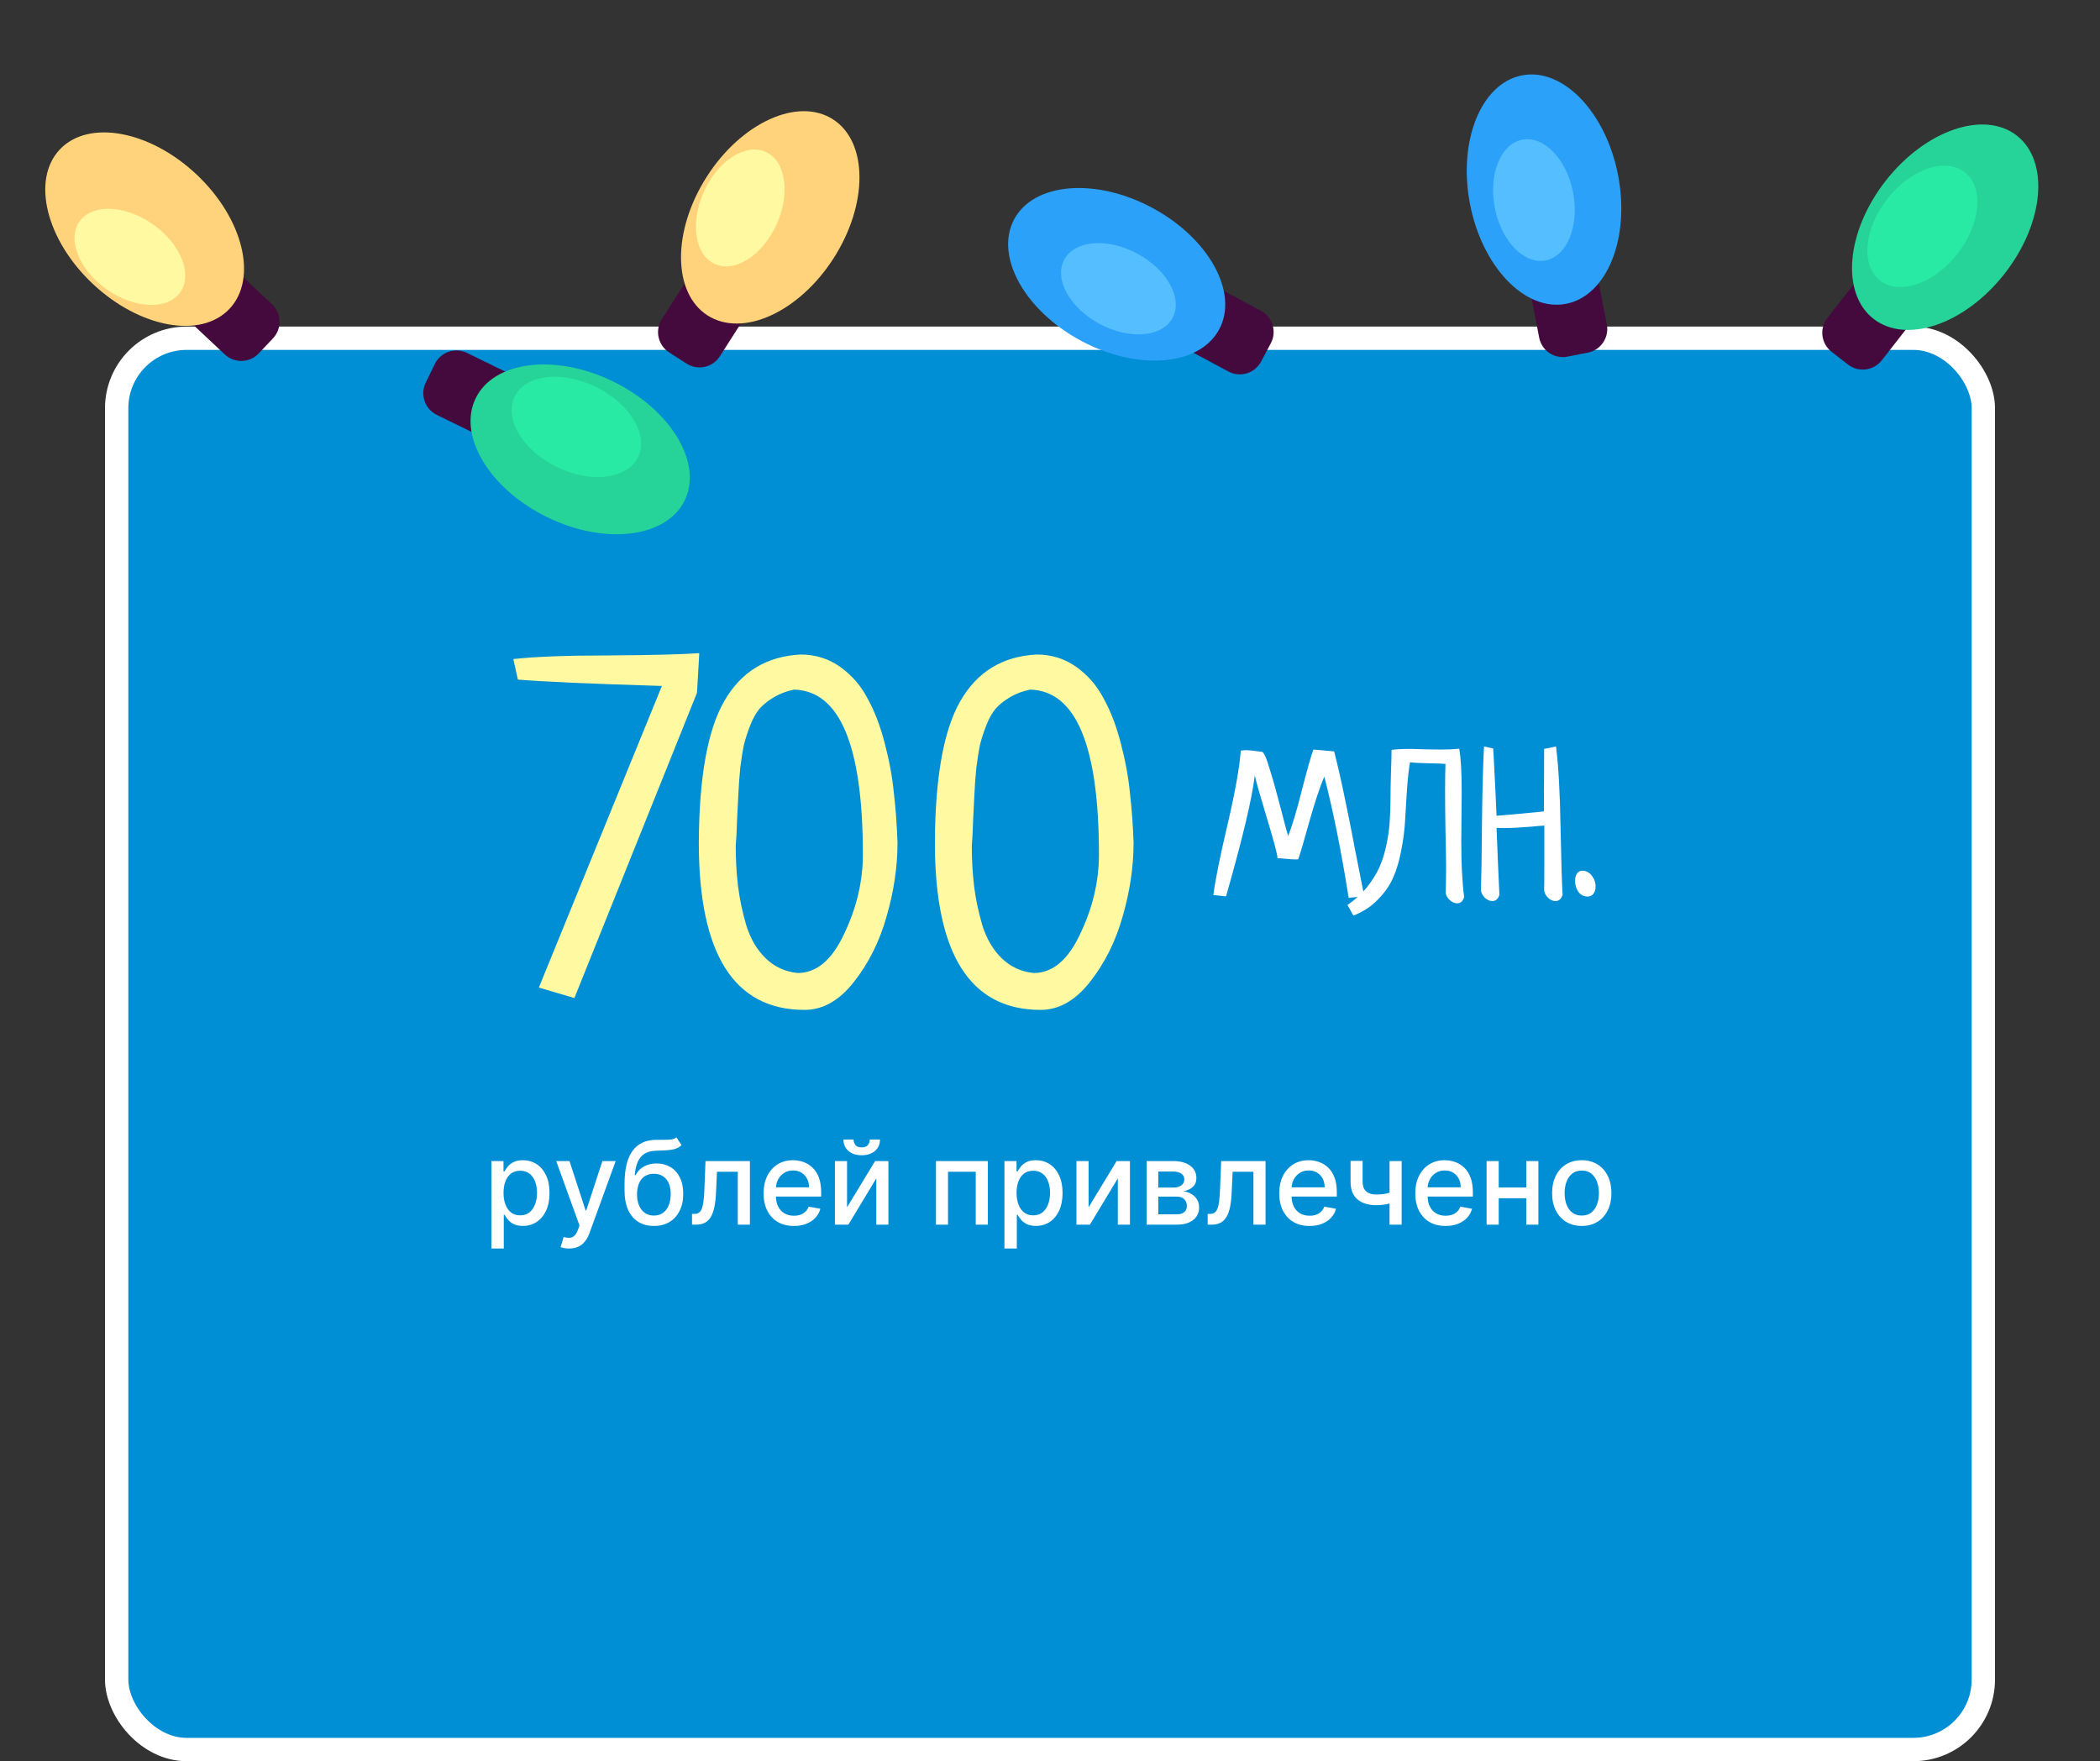 <svg width="180" height="151" viewBox="0 0 180 151" fill="none" xmlns="http://www.w3.org/2000/svg">
    <rect x="0" y="0" width="180" height="151" fill="#333333" stroke="none"/>
    <rect x="10" y="29" width="160" height="121" rx="6" fill="#008ED5" stroke="white" stroke-width="2"/>
    <path d="M42.12 107.045V99.546H43.157V100.43H43.246C43.307 100.316 43.396 100.185 43.512 100.036C43.628 99.886 43.789 99.756 43.995 99.645C44.201 99.531 44.473 99.474 44.812 99.474C45.252 99.474 45.645 99.586 45.991 99.808C46.336 100.031 46.608 100.352 46.804 100.771C47.003 101.19 47.102 101.694 47.102 102.283C47.102 102.873 47.004 103.378 46.807 103.8C46.611 104.219 46.341 104.542 45.998 104.769C45.655 104.994 45.263 105.107 44.822 105.107C44.491 105.107 44.22 105.051 44.009 104.94C43.801 104.828 43.638 104.698 43.519 104.549C43.401 104.4 43.31 104.267 43.246 104.151H43.182V107.045H42.12ZM43.16 102.273C43.16 102.656 43.216 102.992 43.327 103.281C43.439 103.57 43.6 103.796 43.81 103.96C44.021 104.121 44.279 104.201 44.584 104.201C44.902 104.201 45.167 104.117 45.38 103.949C45.593 103.778 45.754 103.548 45.863 103.256C45.974 102.965 46.03 102.637 46.03 102.273C46.03 101.913 45.975 101.59 45.867 101.303C45.76 101.017 45.599 100.791 45.383 100.625C45.17 100.459 44.904 100.376 44.584 100.376C44.277 100.376 44.016 100.456 43.803 100.614C43.593 100.773 43.433 100.994 43.324 101.278C43.215 101.562 43.16 101.894 43.16 102.273ZM48.778 107.045C48.619 107.045 48.474 107.032 48.344 107.006C48.214 106.983 48.117 106.957 48.053 106.928L48.309 106.058C48.503 106.11 48.676 106.133 48.827 106.126C48.979 106.119 49.112 106.062 49.228 105.955C49.347 105.849 49.451 105.675 49.541 105.433L49.672 105.071L47.677 99.546H48.813L50.194 103.778H50.251L51.633 99.546H52.773L50.525 105.728C50.42 106.012 50.288 106.252 50.127 106.449C49.966 106.648 49.774 106.797 49.552 106.896C49.329 106.996 49.071 107.045 48.778 107.045ZM57.978 97.514L58.419 98.185C58.255 98.335 58.07 98.441 57.861 98.505C57.655 98.567 57.417 98.606 57.148 98.622C56.878 98.636 56.569 98.649 56.221 98.661C55.828 98.673 55.505 98.758 55.251 98.917C54.998 99.073 54.803 99.305 54.665 99.613C54.53 99.918 54.443 100.302 54.403 100.763H54.47C54.648 100.425 54.894 100.172 55.209 100.004C55.526 99.835 55.882 99.751 56.278 99.751C56.718 99.751 57.11 99.852 57.453 100.053C57.796 100.254 58.066 100.549 58.263 100.938C58.462 101.323 58.561 101.796 58.561 102.354C58.561 102.92 58.457 103.409 58.248 103.821C58.042 104.233 57.751 104.551 57.375 104.776C57.001 104.999 56.559 105.11 56.05 105.11C55.541 105.11 55.097 104.995 54.719 104.766C54.342 104.534 54.05 104.19 53.841 103.736C53.636 103.281 53.532 102.72 53.532 102.053V101.513C53.532 100.265 53.755 99.326 54.2 98.697C54.645 98.067 55.31 97.744 56.196 97.727C56.482 97.72 56.738 97.719 56.963 97.724C57.188 97.726 57.384 97.715 57.552 97.692C57.723 97.666 57.865 97.606 57.978 97.514ZM56.054 104.219C56.35 104.219 56.604 104.144 56.817 103.995C57.033 103.844 57.198 103.629 57.315 103.352C57.431 103.075 57.489 102.749 57.489 102.372C57.489 102.003 57.431 101.689 57.315 101.431C57.198 101.173 57.033 100.977 56.817 100.842C56.602 100.704 56.344 100.636 56.043 100.636C55.821 100.636 55.622 100.675 55.447 100.753C55.271 100.829 55.121 100.941 54.996 101.09C54.873 101.239 54.777 101.422 54.708 101.637C54.642 101.85 54.606 102.095 54.601 102.372C54.601 102.936 54.73 103.384 54.989 103.718C55.249 104.052 55.604 104.219 56.054 104.219ZM59.317 105L59.314 104.08H59.509C59.661 104.08 59.787 104.048 59.889 103.984C59.993 103.918 60.078 103.807 60.145 103.651C60.211 103.494 60.262 103.279 60.297 103.004C60.333 102.727 60.359 102.379 60.376 101.96L60.471 99.546H64.278V105H63.238V100.462H61.455L61.37 102.315C61.349 102.765 61.302 103.158 61.231 103.494C61.163 103.83 61.062 104.111 60.929 104.336C60.797 104.558 60.627 104.725 60.418 104.837C60.21 104.946 59.956 105 59.658 105H59.317ZM68.045 105.11C67.508 105.11 67.045 104.995 66.657 104.766C66.271 104.534 65.972 104.208 65.762 103.789C65.553 103.368 65.449 102.874 65.449 102.308C65.449 101.75 65.553 101.257 65.762 100.831C65.972 100.405 66.266 100.072 66.642 99.833C67.021 99.594 67.464 99.474 67.971 99.474C68.278 99.474 68.577 99.525 68.865 99.627C69.154 99.729 69.413 99.889 69.643 100.107C69.873 100.324 70.054 100.607 70.186 100.955C70.319 101.301 70.385 101.721 70.385 102.216V102.592H66.049V101.797H69.345C69.345 101.518 69.288 101.27 69.174 101.055C69.061 100.837 68.901 100.665 68.695 100.54C68.491 100.414 68.252 100.352 67.978 100.352C67.679 100.352 67.419 100.425 67.196 100.572C66.976 100.716 66.806 100.906 66.685 101.14C66.567 101.372 66.507 101.624 66.507 101.896V102.518C66.507 102.882 66.571 103.192 66.699 103.448C66.829 103.704 67.01 103.899 67.243 104.034C67.475 104.167 67.746 104.233 68.056 104.233C68.257 104.233 68.441 104.205 68.606 104.148C68.772 104.089 68.915 104.001 69.036 103.885C69.157 103.769 69.249 103.626 69.313 103.455L70.318 103.636C70.237 103.932 70.093 104.192 69.885 104.414C69.679 104.634 69.419 104.806 69.107 104.929C68.797 105.05 68.443 105.11 68.045 105.11ZM72.604 103.512L75.008 99.546H76.151V105H75.111V101.03L72.718 105H71.563V99.546H72.604V103.512ZM74.553 97.699H75.427C75.427 98.099 75.285 98.424 75.001 98.675C74.719 98.924 74.338 99.048 73.857 99.048C73.379 99.048 72.999 98.924 72.718 98.675C72.436 98.424 72.295 98.099 72.295 97.699H73.165C73.165 97.876 73.217 98.034 73.321 98.171C73.425 98.306 73.604 98.374 73.857 98.374C74.106 98.374 74.284 98.306 74.39 98.171C74.499 98.036 74.553 97.879 74.553 97.699ZM80.225 105V99.546H84.675V105H83.635V100.462H81.259V105H80.225ZM86.095 107.045V99.546H87.132V100.43H87.22C87.282 100.316 87.371 100.185 87.487 100.036C87.603 99.886 87.764 99.756 87.97 99.645C88.176 99.531 88.448 99.474 88.786 99.474C89.227 99.474 89.62 99.586 89.965 99.808C90.311 100.031 90.582 100.352 90.779 100.771C90.978 101.19 91.077 101.694 91.077 102.283C91.077 102.873 90.979 103.378 90.782 103.8C90.586 104.219 90.316 104.542 89.972 104.769C89.629 104.994 89.237 105.107 88.797 105.107C88.466 105.107 88.195 105.051 87.984 104.94C87.775 104.828 87.612 104.698 87.494 104.549C87.375 104.4 87.284 104.267 87.22 104.151H87.156V107.045H86.095ZM87.135 102.273C87.135 102.656 87.191 102.992 87.302 103.281C87.413 103.57 87.574 103.796 87.785 103.96C87.996 104.121 88.254 104.201 88.559 104.201C88.876 104.201 89.141 104.117 89.355 103.949C89.568 103.778 89.729 103.548 89.838 103.256C89.949 102.965 90.004 102.637 90.004 102.273C90.004 101.913 89.95 101.59 89.841 101.303C89.735 101.017 89.574 100.791 89.358 100.625C89.145 100.459 88.879 100.376 88.559 100.376C88.251 100.376 87.991 100.456 87.778 100.614C87.567 100.773 87.407 100.994 87.299 101.278C87.19 101.562 87.135 101.894 87.135 102.273ZM93.307 103.512L95.711 99.546H96.855V105H95.814V101.03L93.421 105H92.266V99.546H93.307V103.512ZM98.282 105V99.546H100.544C101.16 99.546 101.647 99.677 102.007 99.94C102.367 100.2 102.547 100.554 102.547 101.001C102.547 101.321 102.445 101.574 102.242 101.761C102.038 101.948 101.768 102.074 101.432 102.138C101.676 102.166 101.9 102.24 102.103 102.358C102.307 102.474 102.47 102.63 102.593 102.827C102.719 103.023 102.781 103.258 102.781 103.53C102.781 103.819 102.707 104.074 102.558 104.297C102.409 104.517 102.192 104.69 101.908 104.815C101.626 104.938 101.286 105 100.889 105H98.282ZM99.28 104.112H100.889C101.151 104.112 101.357 104.049 101.507 103.924C101.656 103.799 101.73 103.628 101.73 103.413C101.73 103.159 101.656 102.96 101.507 102.816C101.357 102.669 101.151 102.596 100.889 102.596H99.28V104.112ZM99.28 101.818H100.555C100.754 101.818 100.924 101.79 101.066 101.733C101.211 101.676 101.321 101.596 101.396 101.491C101.475 101.385 101.514 101.259 101.514 101.115C101.514 100.904 101.427 100.74 101.254 100.621C101.082 100.503 100.845 100.444 100.544 100.444H99.28V101.818ZM103.517 105L103.513 104.08H103.708C103.86 104.08 103.986 104.048 104.088 103.984C104.192 103.918 104.278 103.807 104.344 103.651C104.41 103.494 104.461 103.279 104.497 103.004C104.532 102.727 104.558 102.379 104.575 101.96L104.671 99.546H108.477V105H107.437V100.462H105.654L105.569 102.315C105.548 102.765 105.502 103.158 105.431 103.494C105.362 103.83 105.261 104.111 105.129 104.336C104.996 104.558 104.826 104.725 104.617 104.837C104.409 104.946 104.156 105 103.857 105H103.517ZM112.244 105.11C111.707 105.11 111.244 104.995 110.856 104.766C110.47 104.534 110.172 104.208 109.961 103.789C109.753 103.368 109.648 102.874 109.648 102.308C109.648 101.75 109.753 101.257 109.961 100.831C110.172 100.405 110.465 100.072 110.842 99.833C111.22 99.594 111.663 99.474 112.17 99.474C112.478 99.474 112.776 99.525 113.065 99.627C113.353 99.729 113.613 99.889 113.842 100.107C114.072 100.324 114.253 100.607 114.386 100.955C114.518 101.301 114.585 101.721 114.585 102.216V102.592H110.249V101.797H113.544C113.544 101.518 113.487 101.27 113.374 101.055C113.26 100.837 113.1 100.665 112.894 100.54C112.691 100.414 112.451 100.352 112.177 100.352C111.879 100.352 111.618 100.425 111.396 100.572C111.175 100.716 111.005 100.906 110.884 101.14C110.766 101.372 110.707 101.624 110.707 101.896V102.518C110.707 102.882 110.771 103.192 110.898 103.448C111.029 103.704 111.21 103.899 111.442 104.034C111.674 104.167 111.945 104.233 112.255 104.233C112.456 104.233 112.64 104.205 112.805 104.148C112.971 104.089 113.114 104.001 113.235 103.885C113.356 103.769 113.448 103.626 113.512 103.455L114.517 103.636C114.437 103.932 114.292 104.192 114.084 104.414C113.878 104.634 113.619 104.806 113.306 104.929C112.996 105.05 112.642 105.11 112.244 105.11ZM120.141 99.546V105H119.104V99.546H120.141ZM119.69 102.077V102.994C119.527 103.06 119.354 103.119 119.172 103.171C118.989 103.221 118.798 103.26 118.596 103.288C118.395 103.317 118.186 103.331 117.968 103.331C117.293 103.331 116.757 103.166 116.359 102.837C115.961 102.506 115.763 101.999 115.763 101.317V99.535H116.796V101.317C116.796 101.576 116.843 101.785 116.938 101.946C117.033 102.107 117.168 102.225 117.343 102.301C117.518 102.377 117.726 102.415 117.968 102.415C118.287 102.415 118.582 102.385 118.852 102.326C119.124 102.264 119.404 102.182 119.69 102.077ZM123.904 105.11C123.367 105.11 122.904 104.995 122.516 104.766C122.13 104.534 121.832 104.208 121.621 103.789C121.413 103.368 121.309 102.874 121.309 102.308C121.309 101.75 121.413 101.257 121.621 100.831C121.832 100.405 122.125 100.072 122.502 99.833C122.881 99.594 123.323 99.474 123.83 99.474C124.138 99.474 124.436 99.525 124.725 99.627C125.014 99.729 125.273 99.889 125.502 100.107C125.732 100.324 125.913 100.607 126.046 100.955C126.178 101.301 126.245 101.721 126.245 102.216V102.592H121.909V101.797H125.204C125.204 101.518 125.147 101.27 125.034 101.055C124.92 100.837 124.76 100.665 124.554 100.54C124.351 100.414 124.112 100.352 123.837 100.352C123.539 100.352 123.278 100.425 123.056 100.572C122.836 100.716 122.665 100.906 122.544 101.14C122.426 101.372 122.367 101.624 122.367 101.896V102.518C122.367 102.882 122.431 103.192 122.559 103.448C122.689 103.704 122.87 103.899 123.102 104.034C123.334 104.167 123.605 104.233 123.915 104.233C124.116 104.233 124.3 104.205 124.466 104.148C124.631 104.089 124.775 104.001 124.895 103.885C125.016 103.769 125.108 103.626 125.172 103.455L126.177 103.636C126.097 103.932 125.952 104.192 125.744 104.414C125.538 104.634 125.279 104.806 124.966 104.929C124.656 105.05 124.302 105.11 123.904 105.11ZM131.119 101.815V102.734H128.165V101.815H131.119ZM128.463 99.546V105H127.423V99.546H128.463ZM131.862 99.546V105H130.825V99.546H131.862ZM135.58 105.11C135.068 105.11 134.622 104.993 134.241 104.759C133.86 104.524 133.564 104.196 133.353 103.775C133.142 103.353 133.037 102.861 133.037 102.298C133.037 101.732 133.142 101.237 133.353 100.813C133.564 100.389 133.86 100.06 134.241 99.826C134.622 99.592 135.068 99.474 135.58 99.474C136.091 99.474 136.537 99.592 136.919 99.826C137.3 100.06 137.596 100.389 137.806 100.813C138.017 101.237 138.122 101.732 138.122 102.298C138.122 102.861 138.017 103.353 137.806 103.775C137.596 104.196 137.3 104.524 136.919 104.759C136.537 104.993 136.091 105.11 135.58 105.11ZM135.583 104.219C135.915 104.219 136.189 104.131 136.407 103.956C136.625 103.781 136.786 103.548 136.89 103.256C136.997 102.965 137.05 102.644 137.05 102.294C137.05 101.946 136.997 101.626 136.89 101.335C136.786 101.042 136.625 100.806 136.407 100.629C136.189 100.451 135.915 100.362 135.583 100.362C135.249 100.362 134.972 100.451 134.752 100.629C134.535 100.806 134.372 101.042 134.266 101.335C134.162 101.626 134.11 101.946 134.11 102.294C134.11 102.644 134.162 102.965 134.266 103.256C134.372 103.548 134.535 103.781 134.752 103.956C134.972 104.131 135.249 104.219 135.583 104.219Z" fill="white"/>
    <path d="M80.133 72.25C80.159 66.625 80.888 62.575 82.32 60.102C83.753 57.602 85.927 56.273 88.844 56.117C90.12 56.117 91.253 56.469 92.242 57.172C93.232 57.875 94.013 58.773 94.586 59.867C95.185 60.935 95.68 62.224 96.07 63.734C96.461 65.219 96.721 66.638 96.852 67.992C97.008 69.32 97.112 70.74 97.164 72.25C97.164 74.307 96.852 76.417 96.227 78.578C95.628 80.713 94.69 82.588 93.414 84.203C92.164 85.792 90.758 86.586 89.195 86.586C83.154 86.586 80.133 81.807 80.133 72.25ZM88.297 59.125C87.672 59.255 87.112 59.464 86.617 59.75C86.122 60.036 85.706 60.362 85.367 60.727C85.055 61.091 84.781 61.573 84.547 62.172C84.312 62.771 84.13 63.331 84 63.852C83.896 64.346 83.792 64.997 83.688 65.805C83.609 66.612 83.557 67.315 83.531 67.914C83.505 68.487 83.466 69.255 83.414 70.219C83.388 71.156 83.349 71.924 83.297 72.523C83.297 73.721 83.362 74.867 83.492 75.961C83.622 77.029 83.857 78.148 84.195 79.32C84.56 80.492 85.12 81.443 85.875 82.172C86.63 82.901 87.542 83.318 88.609 83.422C90.224 83.422 91.552 82.302 92.594 80.062C93.662 77.823 94.195 75.557 94.195 73.266C94.195 63.943 92.229 59.229 88.297 59.125Z" fill="#FFFAA1"/>
    <path d="M59.898 72.25C59.925 66.625 60.654 62.575 62.086 60.102C63.518 57.602 65.693 56.273 68.609 56.117C69.885 56.117 71.018 56.469 72.008 57.172C72.997 57.875 73.779 58.773 74.352 59.867C74.951 60.935 75.445 62.224 75.836 63.734C76.227 65.219 76.487 66.638 76.617 67.992C76.773 69.32 76.878 70.74 76.93 72.25C76.93 74.307 76.617 76.417 75.992 78.578C75.393 80.713 74.456 82.588 73.18 84.203C71.93 85.792 70.523 86.586 68.961 86.586C62.919 86.586 59.898 81.807 59.898 72.25ZM68.062 59.125C67.438 59.255 66.878 59.464 66.383 59.75C65.888 60.036 65.471 60.362 65.133 60.727C64.82 61.091 64.547 61.573 64.312 62.172C64.078 62.771 63.896 63.331 63.766 63.852C63.661 64.346 63.557 64.997 63.453 65.805C63.375 66.612 63.323 67.315 63.297 67.914C63.271 68.487 63.232 69.255 63.18 70.219C63.154 71.156 63.115 71.924 63.062 72.523C63.062 73.721 63.128 74.867 63.258 75.961C63.388 77.029 63.622 78.148 63.961 79.32C64.326 80.492 64.885 81.443 65.641 82.172C66.396 82.901 67.307 83.318 68.375 83.422C69.99 83.422 71.318 82.302 72.359 80.062C73.427 77.823 73.961 75.557 73.961 73.266C73.961 63.943 71.995 59.229 68.062 59.125Z" fill="#FFFAA1"/>
    <path d="M49.234 85.57L46.188 84.672L56.734 58.812C50.667 58.63 46.552 58.448 44.391 58.266L44 56.508C45.823 56.3 48.583 56.195 52.281 56.195C55.979 56.169 58.531 56.104 59.938 56L59.742 59.398L49.234 85.57Z" fill="#FFFAA1"/>
    <path d="M135.641 74.652C135.957 74.652 136.221 74.793 136.432 75.074C136.654 75.344 136.766 75.654 136.766 76.006C136.766 76.264 136.701 76.475 136.572 76.639C136.455 76.791 136.291 76.867 136.08 76.867C135.752 76.867 135.488 76.732 135.289 76.463C135.102 76.193 135.008 75.877 135.008 75.514C135.008 75.256 135.061 75.051 135.166 74.898C135.283 74.734 135.441 74.652 135.641 74.652Z" fill="white"/>
    <path d="M132.354 64.211L133.373 64C133.584 65.652 133.713 67.949 133.76 70.891C133.818 73.82 133.877 75.76 133.936 76.709C133.83 77.072 133.625 77.254 133.32 77.254C133.109 77.254 132.904 77.166 132.705 76.99C132.518 76.814 132.4 76.603 132.354 76.357C132.365 75.936 132.371 75.232 132.371 74.248V70.785C132.113 70.797 131.75 70.826 131.281 70.873C130.824 70.908 130.402 70.938 130.016 70.961C129.641 70.984 129.283 70.996 128.943 70.996C128.639 70.996 128.416 70.99 128.275 70.978C128.299 71.693 128.34 72.707 128.398 74.019C128.457 75.32 128.498 76.217 128.521 76.709C128.416 77.072 128.211 77.254 127.906 77.254C127.695 77.254 127.49 77.166 127.291 76.99C127.104 76.814 126.986 76.603 126.939 76.357C126.975 75.35 127.004 73.393 127.027 70.486C127.062 67.58 127.121 65.418 127.203 64L127.994 64.176C127.994 64.211 127.994 64.269 127.994 64.352C128.006 64.422 128.012 64.481 128.012 64.527C128.164 67.41 128.252 69.215 128.275 69.941C128.674 69.906 129.096 69.871 129.541 69.836C129.998 69.789 130.496 69.742 131.035 69.695C131.586 69.637 132.014 69.596 132.318 69.572C132.33 69.572 132.336 69.514 132.336 69.397C132.336 69.279 132.336 68.805 132.336 67.973C132.348 67.141 132.354 65.887 132.354 64.211Z" fill="white"/>
    <path d="M116.006 78.502L115.496 77.588C116.141 77.154 116.691 76.656 117.148 76.094C117.605 75.519 117.963 74.951 118.221 74.389C118.479 73.814 118.684 73.164 118.836 72.438C118.988 71.711 119.082 71.043 119.117 70.434C119.164 69.812 119.188 69.098 119.188 68.289C119.188 67.867 119.199 67.217 119.223 66.338C119.258 65.447 119.275 64.768 119.275 64.299C119.615 64.24 120.137 64.211 120.84 64.211C121.133 64.211 121.578 64.223 122.176 64.246C122.773 64.258 123.225 64.264 123.529 64.264C124.092 64.264 124.607 64.24 125.076 64.193C125.217 64.978 125.287 66.209 125.287 67.885C125.287 68.33 125.281 69.033 125.27 69.994C125.258 70.943 125.252 71.664 125.252 72.156C125.252 74.078 125.334 75.66 125.498 76.902C125.393 77.266 125.193 77.447 124.9 77.447C124.689 77.447 124.484 77.359 124.285 77.184C124.086 77.019 123.963 76.814 123.916 76.568C123.939 75.654 123.951 74.957 123.951 74.477C123.951 73.797 123.934 72.731 123.898 71.277C123.875 69.824 123.863 68.699 123.863 67.902C123.863 66.824 123.875 66.022 123.898 65.494C123.617 65.471 123.131 65.453 122.439 65.441C121.748 65.43 121.221 65.4 120.857 65.353C120.752 65.963 120.664 66.76 120.594 67.744C120.535 68.717 120.482 69.584 120.436 70.346C120.4 71.096 120.295 71.928 120.119 72.842C119.955 73.744 119.727 74.529 119.434 75.197C119.152 75.865 118.719 76.498 118.133 77.096C117.559 77.705 116.85 78.174 116.006 78.502Z" fill="white"/>
    <path d="M116.938 76.85L115.602 76.973C114.957 72.93 114.26 69.467 113.51 66.584C113.123 67.498 112.695 68.787 112.227 70.451C111.77 72.103 111.453 73.176 111.277 73.668C111.254 73.668 111.213 73.674 111.154 73.686C111.107 73.686 111.066 73.686 111.031 73.686C110.867 73.686 110.598 73.668 110.223 73.633C109.848 73.598 109.607 73.58 109.502 73.58C109.49 73.24 109.191 72.109 108.605 70.188C108.02 68.254 107.668 67.018 107.551 66.478C107.34 68.377 106.52 71.834 105.09 76.85L104 76.744C104.164 75.467 104.568 73.457 105.213 70.715C105.857 67.973 106.238 65.852 106.355 64.352C106.566 64.328 106.736 64.316 106.865 64.316C106.982 64.316 107.416 64.363 108.166 64.457C108.33 64.481 108.564 65.014 108.869 66.057C109.186 67.088 109.502 68.225 109.818 69.467C110.135 70.709 110.334 71.441 110.416 71.664C110.744 70.856 111.137 69.543 111.594 67.727C112.062 65.91 112.391 64.756 112.578 64.264C112.766 64.275 113.357 64.328 114.354 64.422C114.658 65.606 114.951 66.883 115.232 68.254C115.525 69.625 115.836 71.184 116.164 72.93C116.504 74.676 116.762 75.982 116.938 76.85Z" fill="white"/>
    <path d="M130.639 22.269L131.93 28.948C132.146 30.065 133.23 30.796 134.347 30.578L136.095 30.237C137.212 30.019 137.945 28.933 137.729 27.816L136.438 21.137L130.635 22.27L130.639 22.269Z" fill="#440A3D"/>
    <path d="M126 17.494C124.955 12.085 126.948 7.146 130.452 6.462C133.957 5.779 137.646 9.609 138.691 15.017C139.737 20.426 137.744 25.365 134.239 26.048C130.735 26.732 127.046 22.902 126 17.494Z" fill="#2BA1F9"/>
    <path d="M128.124 17.807C127.571 14.948 128.625 12.338 130.479 11.976C132.332 11.615 134.282 13.639 134.835 16.497C135.387 19.356 134.333 21.966 132.48 22.328C130.627 22.689 128.676 20.665 128.124 17.807Z" fill="#55BEFF"/>
    <path d="M99.301 28.64L105.296 31.855C106.298 32.393 107.549 32.014 108.086 31.01L108.925 29.439C109.461 28.435 109.082 27.182 108.08 26.644L102.085 23.429L99.299 28.644L99.301 28.64Z" fill="#440A3D"/>
    <path d="M92.669 29.222C87.815 26.618 85.243 21.954 86.926 18.804C88.608 15.655 93.907 15.213 98.762 17.817C103.616 20.421 106.187 25.085 104.505 28.234C102.823 31.384 97.523 31.826 92.669 29.222Z" fill="#2BA1F9"/>
    <path d="M94.253 27.773C91.687 26.397 90.329 23.931 91.218 22.266C92.108 20.6 94.909 20.366 97.475 21.742C100.04 23.118 101.399 25.584 100.509 27.249C99.62 28.915 96.818 29.149 94.253 27.773Z" fill="#55BEFF"/>
    <path d="M165.48 25.538L161.293 30.896C160.592 31.792 159.293 31.952 158.395 31.252L156.989 30.157C156.091 29.457 155.93 28.16 156.631 27.264L160.818 21.906L165.483 25.541L165.48 25.538Z" fill="#440A3D"/>
    <path d="M172.868 11.624C170.05 9.429 165.017 11.167 161.626 15.506C158.235 19.845 157.77 25.142 160.588 27.337C163.405 29.532 168.438 27.795 171.829 23.456C175.22 19.116 175.685 13.819 172.868 11.624Z" fill="#26D399"/>
    <path d="M168.403 14.765C166.739 13.468 163.765 14.495 161.761 17.059C159.757 19.623 159.483 22.753 161.147 24.05C162.812 25.347 165.786 24.32 167.79 21.757C169.793 19.193 170.068 16.063 168.403 14.765Z" fill="#28EAA4"/>
    <path d="M43.546 38.559L37.438 35.57C36.416 35.07 35.991 33.831 36.49 32.808L37.27 31.206C37.769 30.183 39.006 29.757 40.027 30.257L46.136 33.246L43.544 38.562L43.546 38.559Z" fill="#440A3D"/>
    <path d="M58.687 42.909C60.252 39.698 57.51 35.134 52.564 32.713C47.617 30.293 42.339 30.933 40.773 34.144C39.208 37.354 41.949 41.919 46.896 44.34C51.843 46.76 57.121 46.119 58.687 42.909Z" fill="#26D399"/>
    <path d="M54.69 39.191C55.615 37.294 53.995 34.597 51.072 33.167C48.149 31.737 45.03 32.115 44.105 34.012C43.18 35.909 44.8 38.606 47.723 40.037C50.646 41.467 53.765 41.088 54.69 39.191Z" fill="#28EAA4"/>
    <path d="M18.354 21.429L23.314 26.087C24.144 26.867 24.183 28.173 23.403 29.001L22.182 30.297C21.401 31.125 20.092 31.165 19.263 30.385L14.303 25.727L18.357 21.426L18.354 21.429Z" fill="#440A3D"/>
    <path d="M16.831 14.944C12.815 11.171 7.574 10.218 5.125 12.816C2.677 15.413 3.949 20.577 7.965 24.35C11.982 28.122 17.223 29.075 19.671 26.478C22.119 23.88 20.848 18.716 16.831 14.944Z" fill="#FFD37B"/>
    <path d="M13.102 19.231C10.718 17.556 7.905 17.449 6.817 18.991C5.73 20.534 6.781 23.142 9.165 24.817C11.548 26.491 14.362 26.598 15.449 25.056C16.537 23.514 15.486 20.906 13.102 19.231Z" fill="#FFFAA1"/>
    <path d="M65.365 24.819L61.698 30.551C61.085 31.51 59.808 31.79 58.85 31.175L57.352 30.213C56.395 29.598 56.115 28.319 56.728 27.36L60.395 21.628L65.369 24.821L65.365 24.819Z" fill="#440A3D"/>
    <path d="M71.459 22.13C74.429 17.488 74.401 12.161 71.398 10.232C68.395 8.303 63.553 10.503 60.583 15.145C57.613 19.787 57.641 25.113 60.644 27.042C63.648 28.971 68.49 26.771 71.459 22.13Z" fill="#FFD37B"/>
    <path d="M66.559 19.253C67.767 16.602 67.355 13.816 65.639 13.031C63.923 12.246 61.553 13.759 60.345 16.41C59.137 19.061 59.549 21.846 61.265 22.631C62.981 23.416 65.352 21.904 66.559 19.253Z" fill="#FFFAA1"/>
    </svg>
    